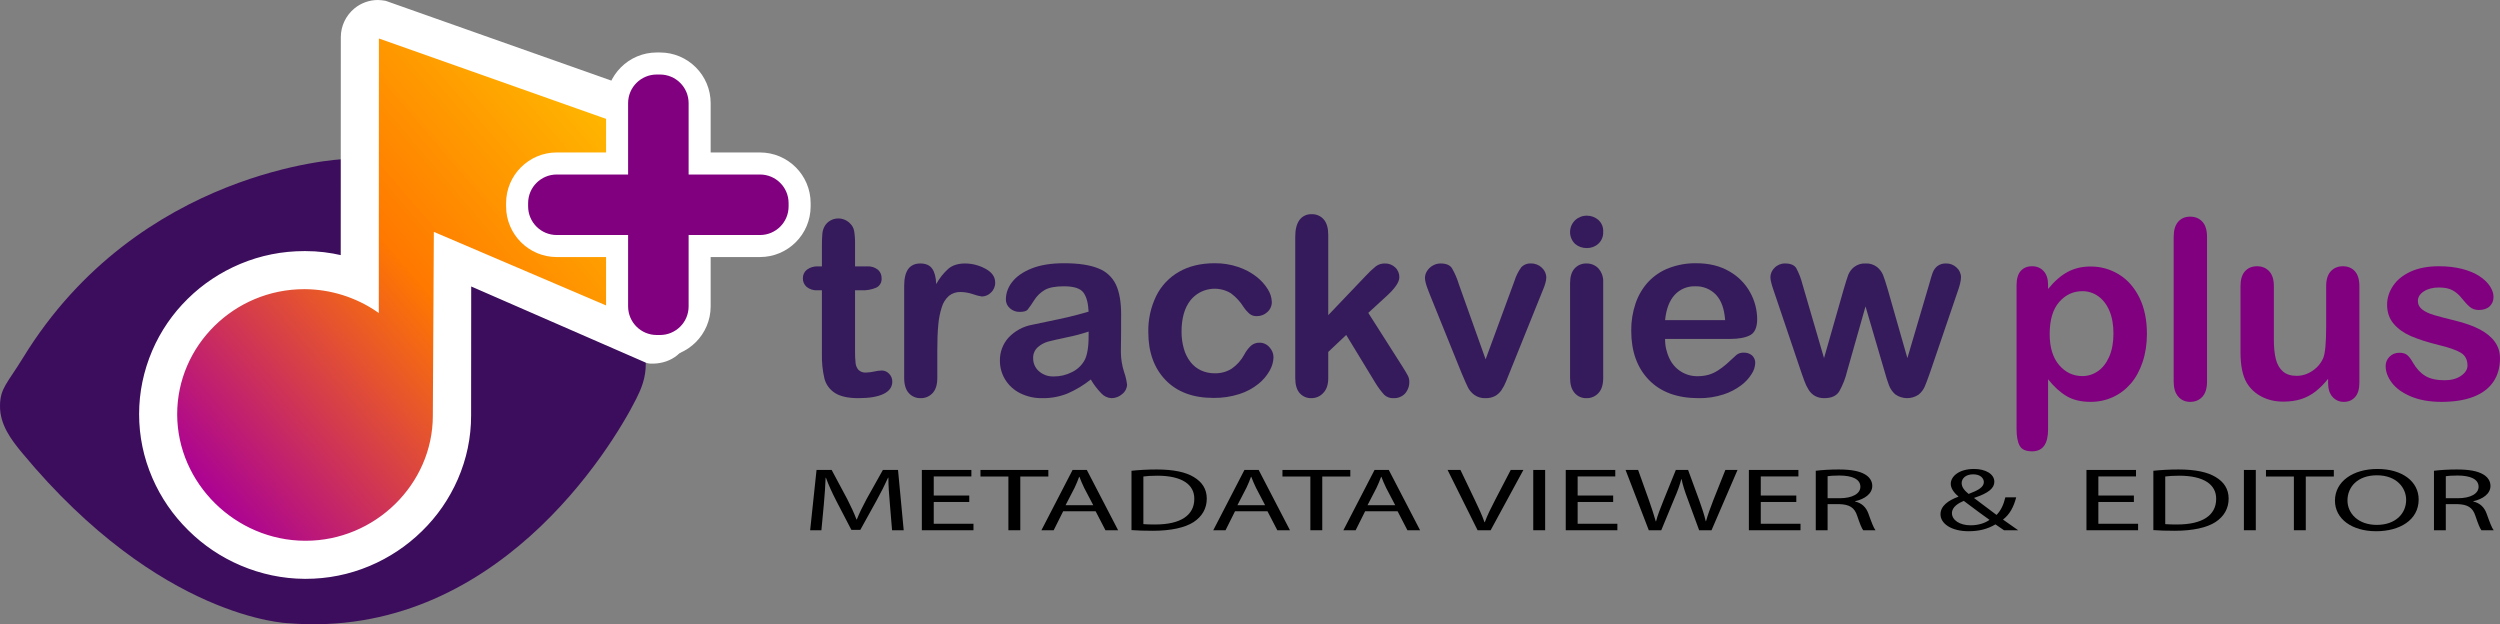 <?xml version="1.0" encoding="UTF-8"?>
<svg id="Layer_2" data-name="Layer 2" xmlns="http://www.w3.org/2000/svg" width="1247.837" height="311.592" xmlns:xlink="http://www.w3.org/1999/xlink" viewBox="0 0 1247.837 311.592">
  <rect x="0" y="0" width="1247.837" height="311.592" fill="#808080" stroke="none"/>
  <defs>
    <linearGradient id="linear-gradient" x1="64.427" y1="343.176" x2="305.056" y2="553.515" gradientTransform="translate(24.37 570.954) rotate(.513) scale(.951 -.963) skewX(-.321)" gradientUnits="userSpaceOnUse">
      <stop offset=".02" stop-color="#aa0097"/>
      <stop offset=".52" stop-color="#ff7800"/>
      <stop offset=".98" stop-color="#ffbe00"/>
    </linearGradient>
  </defs>
  <g id="Icons">
    <g id="TrackView_Text" data-name="TrackView Text">
      <g>
        <path id="Eye" d="M11.05,226.063C5.505,219.376-.106,211.917,.002,202.526c.102-8.826,3.534-10.987,11.529-24.018,57.937-94.432,159.48-99.042,159.48-99.042,71.738,8.143,150.742,59.837,151.314,101.924,.099,7.27-2.332,12.87-4.804,17.773-12.422,24.643-70.487,120.182-173.411,111.924-0-0-63.905-1.616-133.06-85.024Z" style="fill: #3c0d5d;"/>
        <g id="Note">
          <path d="M153.137,279.442c-19.337-.099-37.59-7.745-51.501-21.508-13.96-13.812-21.656-31.966-21.656-51.205,0-19.14,7.597-37.244,21.409-50.859,13.812-13.566,32.114-21.064,51.501-21.064h.444c9.422,.049,18.597,1.924,27.23,5.476l.049-121.727c0-2.713,1.184-5.278,3.305-7.005,1.628-1.332,3.601-2.023,5.673-2.023,.592,0,1.233,.049,1.875,.148l137.627,48.68c4.144,.888,7.153,4.538,7.153,8.83v95.802c0,2.713-1.184,5.278-3.305,7.005-1.628,1.332-3.601,2.023-5.673,2.023-.592,0-1.233-.049-1.875-.197l-98.805-40.59-.049,76.291c0,19.091-7.646,37.146-21.607,50.859-13.862,13.566-32.114,21.064-51.353,21.064h-.444Z" style="fill: url(#linear-gradient); stroke: #fff; stroke-miterlimit: 10;"/>
          <path d="M188.621,18.505l137.627,48.68-1.574,95.27-107.631-45.963-.501,90.977c0,34.58-29.154,62.945-63.981,62.945h-.345c-35.024-.148-64.228-28.957-64.277-63.636,0-34.531,28.661-62.945,63.932-62.945h.395c12.924,.099,25.602,4.094,36.307,11.445l.049-136.772h0Zm0-18.005c-4.094,0-8.139,1.431-11.346,4.045-4.193,3.453-6.66,8.583-6.66,13.96l-.049,109.444c-5.87-1.381-11.987-2.121-18.104-2.121h-.543c-11.001,0-21.705,2.121-31.818,6.364-9.718,4.094-18.499,9.866-26.046,17.315-7.547,7.4-13.467,16.082-17.611,25.701-4.292,10.063-6.512,20.62-6.512,31.522,0,10.951,2.22,21.607,6.61,31.719,4.193,9.669,10.162,18.351,17.759,25.849,7.548,7.498,16.328,13.368,26.046,17.512,10.113,4.292,20.817,6.561,31.769,6.61h.444c10.902,0,21.557-2.121,31.67-6.364,9.718-4.094,18.449-9.866,26.046-17.315,7.597-7.4,13.516-16.032,17.759-25.701,4.39-10.063,6.61-20.669,6.61-31.621l.049-65.191,87.952,38.37c1.153,.461,2.459,.436,3.7,.395,4.092-.136,8.139-1.431,11.346-4.045,4.193-3.453,6.66-8.583,6.66-13.96V67.185c0-8.534-6.018-15.884-14.306-17.611L192.37,.895c-1.332-.197-2.565-.395-3.749-.395h0Z" style="fill: #fff; stroke: #fff; stroke-miterlimit: 10;"/>
        </g>
        <g id="Plus">
          <path d="M327.791,172.708c-10.907,0-19.781-8.874-19.781-19.781v-30.121h-30.121c-10.907,0-19.781-8.874-19.781-19.781v-1.642c0-10.907,8.874-19.781,19.781-19.781h30.121v-30.122c0-10.907,8.874-19.781,19.781-19.781h1.642c10.907,0,19.781,8.874,19.781,19.781v30.122h30.122c10.907,0,19.781,8.874,19.781,19.781v1.642c0,10.907-8.874,19.781-19.781,19.781h-30.122v30.121c0,10.907-8.874,19.781-19.781,19.781h-1.642Z" style="fill: purple;"/>
          <path d="M329.433,37.199c7.887,0,14.281,6.394,14.281,14.281v35.621h35.621c7.887,0,14.281,6.394,14.281,14.281v1.642c0,7.887-6.394,14.281-14.281,14.281h-35.621v35.621c0,7.887-6.394,14.281-14.281,14.281h-1.642c-7.887,0-14.281-6.394-14.281-14.281v-35.621h-35.621c-7.887,0-14.281-6.394-14.281-14.281v-1.642c0-7.887,6.394-14.281,14.281-14.281h35.621V51.48c0-7.887,6.394-14.281,14.281-14.281h1.642m0-11h-1.642c-13.94,0-25.281,11.341-25.281,25.281v24.621h-24.621c-13.94,0-25.281,11.341-25.281,25.281v1.642c0,13.94,11.341,25.281,25.281,25.281h24.621v24.621c0,13.94,11.341,25.281,25.281,25.281h1.642c13.94,0,25.281-11.341,25.281-25.281v-24.621h24.621c13.94,0,25.281-11.341,25.281-25.281v-1.642c0-13.94-11.341-25.281-25.281-25.281h-24.621v-24.621c0-13.94-11.341-25.281-25.281-25.281h0Z" style="fill: #fff;"/>
        </g>
      </g>
      <g>
        <path d="M408.428,132.965h1.817v-9.933c0-2.664,.071-4.754,.212-6.268,.098-1.374,.501-2.708,1.181-3.906,.667-1.15,1.628-2.102,2.786-2.756,1.233-.712,2.635-1.078,4.058-1.06,2.133,.014,4.177,.861,5.693,2.362,1.112,1.017,1.866,2.366,2.15,3.846,.35,2.131,.502,4.291,.454,6.45v11.265h6.056c1.932-.134,3.844,.46,5.36,1.666,1.218,1.079,1.895,2.643,1.847,4.27,.157,1.947-.886,3.793-2.634,4.663-2.38,1.009-4.958,1.465-7.54,1.333h-3.089v30.402c-.03,1.992,.061,3.984,.273,5.965,.121,1.254,.629,2.44,1.454,3.392,1.038,.962,2.437,1.435,3.846,1.302,1.326-.044,2.644-.216,3.936-.514,1.273-.295,2.57-.468,3.876-.515,1.371,.017,2.674,.597,3.604,1.605,1.059,1.044,1.64,2.48,1.605,3.967-0,2.665-1.454,4.704-4.361,6.117-2.907,1.413-7.086,2.12-12.537,2.12-5.168-0-9.085-.868-11.749-2.605-2.601-1.647-4.474-4.225-5.238-7.207-.933-4.029-1.35-8.16-1.242-12.294v-31.735h-2.18c-1.965,.137-3.91-.468-5.45-1.696-1.232-1.084-1.92-2.659-1.878-4.3-.039-1.651,.688-3.228,1.969-4.27,1.65-1.216,3.678-1.807,5.722-1.666Z" style="fill: #351b5b;"/>
        <path d="M467.84,174.874v13.809c0,3.351-.787,5.864-2.362,7.54-1.543,1.662-3.728,2.579-5.996,2.514-2.238,.063-4.389-.869-5.875-2.544-1.535-1.696-2.302-4.199-2.301-7.51v-46.028c0-7.428,2.685-11.143,8.055-11.143,2.745,0,4.723,.868,5.935,2.604,1.212,1.736,1.878,4.3,1.998,7.692,1.576-2.892,3.635-5.493,6.087-7.692,2.079-1.735,4.855-2.603,8.327-2.604,3.535,.016,7.011,.911,10.114,2.604,3.271,1.737,4.906,4.038,4.906,6.904,.055,1.889-.707,3.709-2.09,4.997-1.186,1.224-2.807,1.931-4.512,1.969-1.5-.212-2.973-.588-4.391-1.12-1.979-.687-4.053-1.065-6.147-1.12-2.143-.093-4.248,.584-5.935,1.908-1.694,1.518-2.932,3.479-3.573,5.662-.928,2.9-1.517,5.897-1.756,8.933-.324,3.452-.485,7.661-.485,12.628Z" style="fill: #351b5b;"/>
        <path d="M544.452,189.409c-3.539,2.835-7.439,5.188-11.598,6.995-3.993,1.603-8.265,2.396-12.567,2.332-3.874,.083-7.709-.78-11.174-2.514-3.059-1.536-5.628-3.896-7.419-6.813-1.719-2.806-2.621-6.036-2.604-9.326-.097-4.264,1.442-8.403,4.3-11.568,3.149-3.347,7.288-5.597,11.81-6.419,1.049-.242,3.654-.788,7.813-1.636,4.158-.847,7.721-1.625,10.689-2.332,2.968-.705,6.187-1.563,9.659-2.574-.202-4.36-1.08-7.559-2.634-9.598s-4.774-3.058-9.659-3.059c-4.2,0-7.36,.586-9.478,1.757-2.228,1.275-4.101,3.086-5.45,5.269-.992,1.597-2.063,3.144-3.21,4.633-.626,.747-1.969,1.121-4.027,1.12-1.773,.032-3.492-.606-4.815-1.787-1.331-1.14-2.076-2.82-2.029-4.572,.064-3.09,1.151-6.072,3.089-8.479,2.059-2.745,5.269-5.007,9.629-6.783,4.36-1.777,9.791-2.665,16.292-2.664,7.268,0,12.981,.858,17.139,2.574,3.886,1.464,7.048,4.386,8.812,8.146,1.716,3.715,2.574,8.641,2.574,14.777,0,3.876-.01,7.167-.03,9.872-.02,2.705-.051,5.713-.091,9.023,.029,3.299,.55,6.575,1.544,9.721,.751,2.107,1.268,4.29,1.545,6.51-.063,1.825-.941,3.525-2.392,4.634-1.482,1.349-3.416,2.095-5.42,2.09-1.926-.104-3.732-.964-5.027-2.393-2.035-2.086-3.805-4.416-5.27-6.935Zm-1.09-23.923c-3.457,1.17-6.987,2.111-10.568,2.816-4.624,.99-7.824,1.717-9.6,2.181-1.878,.518-3.616,1.449-5.087,2.725-1.641,1.41-2.536,3.502-2.422,5.663-.028,2.443,1.012,4.776,2.846,6.389,2.047,1.812,4.719,2.757,7.45,2.635,3.148,.029,6.256-.709,9.054-2.151,2.526-1.213,4.642-3.139,6.086-5.541,1.494-2.503,2.24-6.621,2.241-12.355l0-2.362Z" style="fill: #351b5b;"/>
        <path d="M635.66,178.266c-.07,2.318-.704,4.584-1.847,6.601-1.426,2.575-3.339,4.848-5.633,6.692-2.831,2.287-6.067,4.023-9.538,5.118-4.186,1.345-8.564,2-12.961,1.938-10.215,0-18.189-2.977-23.923-8.932-5.733-5.955-8.6-13.939-8.6-23.953-.125-6.222,1.224-12.385,3.937-17.986,2.5-5.077,6.466-9.286,11.386-12.083,4.966-2.847,10.902-4.27,17.806-4.27,4.004-.044,7.987,.59,11.779,1.877,3.279,1.094,6.35,2.732,9.085,4.845,2.271,1.741,4.201,3.887,5.693,6.329,1.201,1.877,1.881,4.041,1.968,6.268,.027,1.917-.78,3.751-2.211,5.026-1.447,1.363-3.372,2.102-5.36,2.059-1.228,.046-2.435-.327-3.422-1.059-1.171-.995-2.2-2.146-3.058-3.422-1.657-2.678-3.805-5.02-6.329-6.904-6.639-4.082-15.274-2.619-20.198,3.421-2.989,3.815-4.482,9.033-4.482,15.655-.029,2.897,.358,5.783,1.151,8.57,.671,2.414,1.802,4.676,3.331,6.661,1.398,1.794,3.204,3.227,5.269,4.179,2.13,.964,4.445,1.45,6.783,1.424,3.001,.085,5.961-.715,8.509-2.302,2.615-1.813,4.764-4.221,6.268-7.025,.835-1.628,1.941-3.103,3.27-4.361,1.18-1.054,2.718-1.617,4.3-1.575,1.938-.037,3.788,.81,5.027,2.302,1.251,1.331,1.963,3.079,1.999,4.906Z" style="fill: #351b5b;"/>
        <path d="M686.533,191.165l-14.596-23.983-8.963,8.479v13.143c0,3.19-.838,5.643-2.513,7.359-1.482,1.63-3.581,2.564-5.784,2.574-2.282,.112-4.491-.825-5.996-2.544-1.454-1.696-2.18-4.199-2.18-7.51V118.187c0-3.674,.707-6.47,2.12-8.388,1.407-1.916,3.682-2.997,6.056-2.877,2.31-.101,4.541,.858,6.057,2.604,1.493,1.737,2.24,4.3,2.241,7.691v40.092l18.593-19.5c1.622-1.792,3.384-3.453,5.269-4.966,1.29-.913,2.842-1.381,4.421-1.333,1.91-.057,3.763,.652,5.148,1.968,1.357,1.277,2.106,3.072,2.059,4.936,0,2.423-2.241,5.653-6.723,9.69l-8.782,8.054,16.958,26.648c1.251,1.979,2.15,3.483,2.695,4.512,.509,.898,.789,1.907,.817,2.938,.126,2.271-.646,4.5-2.15,6.207-1.476,1.532-3.537,2.359-5.663,2.272-1.712,.112-3.396-.479-4.663-1.636-1.656-1.835-3.136-3.822-4.421-5.935Z" style="fill: #351b5b;"/>
        <path d="M728.141,141.807l13.383,37.548,14.414-39.184c.743-2.396,1.868-4.655,3.331-6.692,1.264-1.386,3.096-2.112,4.966-1.968,1.998-.04,3.929,.724,5.36,2.12,1.4,1.248,2.203,3.031,2.211,4.906-.02,.861-.152,1.716-.393,2.543-.249,.926-.552,1.835-.909,2.725-.343,.848-.737,1.817-1.18,2.907l-15.868,39.365c-.445,1.131-1.02,2.565-1.726,4.301-.617,1.568-1.41,3.061-2.363,4.452-.829,1.197-1.929,2.182-3.209,2.876-1.435,.724-3.027,1.078-4.634,1.03-1.994,.103-3.966-.462-5.602-1.606-1.273-.932-2.327-2.131-3.089-3.512-.666-1.272-1.786-3.786-3.36-7.541l-15.747-38.941c-.363-.968-.736-1.937-1.119-2.907-.384-.968-.708-1.959-.969-2.967-.239-.848-.372-1.723-.394-2.604,.019-1.195,.376-2.361,1.03-3.362,.707-1.131,1.686-2.068,2.846-2.725,1.193-.701,2.553-1.067,3.936-1.06,2.745,0,4.633,.787,5.663,2.362,1.442,2.504,2.59,5.167,3.423,7.934Z" style="fill: #351b5b;"/>
        <path d="M792.034,123.819c-2.163,.05-4.267-.705-5.904-2.12-3.236-3.186-3.277-8.393-.09-11.629,.05-.051,.1-.101,.151-.15,1.584-1.479,3.676-2.292,5.843-2.271,2.084-.02,4.105,.711,5.694,2.059,1.713,1.505,2.631,3.72,2.483,5.996,.121,2.25-.767,4.437-2.423,5.966-1.577,1.419-3.633,2.187-5.754,2.15Zm8.177,17.079v47.784c0,3.311-.788,5.814-2.363,7.51-1.534,1.679-3.722,2.607-5.995,2.544-2.261,.071-4.433-.887-5.905-2.605-1.514-1.736-2.27-4.219-2.271-7.449v-47.299c0-3.271,.757-5.734,2.271-7.389,1.509-1.654,3.668-2.561,5.905-2.483,2.261-.067,4.443,.837,5.995,2.483,1.664,1.901,2.512,4.381,2.362,6.903l0,0Z" style="fill: #351b5b;"/>
        <path d="M863.439,169.181h-32.341c-.033,3.443,.745,6.846,2.272,9.932,2.558,5.37,8.013,8.754,13.96,8.661,1.83,.019,3.654-.215,5.419-.697,1.685-.486,3.287-1.221,4.755-2.18,1.489-.955,2.906-2.018,4.24-3.18,1.292-1.13,2.968-2.664,5.028-4.603,1.04-.789,2.331-1.176,3.633-1.09,1.499-.068,2.968,.43,4.117,1.394,1.085,1.012,1.663,2.455,1.575,3.936-.119,1.87-.724,3.676-1.757,5.239-1.386,2.236-3.184,4.188-5.299,5.753-2.692,2.01-5.701,3.555-8.903,4.573-3.981,1.274-8.144,1.888-12.324,1.817-10.62,0-18.877-3.028-24.771-9.085-5.896-6.056-8.843-14.272-8.841-24.649-.043-4.622,.694-9.219,2.179-13.596,1.342-3.99,3.509-7.653,6.36-10.75,2.866-3.042,6.387-5.393,10.296-6.873,4.332-1.64,8.933-2.452,13.565-2.392,6.46,0,12.002,1.363,16.625,4.088,4.384,2.48,7.983,6.142,10.387,10.568,2.231,4.045,3.418,8.583,3.453,13.202,0,4.159-1.191,6.855-3.573,8.086-2.382,1.231-5.733,1.847-10.054,1.847Zm-32.341-9.387h29.979c-.404-5.652-1.928-9.881-4.573-12.687-2.717-2.837-6.522-4.37-10.447-4.209-3.841-.117-7.543,1.441-10.145,4.27-2.645,2.847-4.25,7.056-4.815,12.627Z" style="fill: #351b5b;"/>
        <path d="M899.654,141.807l10.782,36.943,9.811-34.338c1.048-3.593,1.825-6.046,2.33-7.359,.622-1.469,1.601-2.759,2.847-3.755,1.628-1.269,3.662-1.904,5.723-1.787,2.081-.123,4.136,.512,5.785,1.787,1.276,1.037,2.283,2.367,2.936,3.876,.566,1.393,1.354,3.805,2.363,7.238l9.812,34.339,10.9-36.943c.728-2.665,1.314-4.593,1.757-5.784,.467-1.223,1.238-2.307,2.241-3.15,1.3-.989,2.914-1.473,4.543-1.363,1.921-.022,3.772,.718,5.148,2.059,1.388,1.228,2.181,2.992,2.179,4.845,0,1.696-.626,4.259-1.877,7.692l-13.505,39.608c-1.172,3.352-2.081,5.775-2.727,7.268-.691,1.554-1.739,2.924-3.058,3.997-3.523,2.386-8.156,2.337-11.628-.121-1.428-1.244-2.521-2.826-3.178-4.603-.688-1.818-1.436-4.18-2.243-7.087l-9.447-32.219-9.145,32.219c-.838,3.547-2.163,6.961-3.936,10.145-1.414,2.281-3.898,3.422-7.45,3.422-1.609,.048-3.205-.317-4.633-1.06-1.295-.729-2.388-1.77-3.178-3.028-.923-1.464-1.674-3.029-2.241-4.664-.648-1.796-1.153-3.219-1.514-4.27l-13.385-39.608c-1.332-3.714-1.999-6.278-1.999-7.692,.018-1.818,.784-3.549,2.119-4.784,1.37-1.395,3.255-2.162,5.21-2.12,2.745,0,4.602,.777,5.572,2.332,1.355,2.517,2.392,5.192,3.087,7.964Z" style="fill: #351b5b;"/>
      </g>
      <g>
        <path d="M1022.271,142.227v2.012c3.13-3.862,6.382-6.697,9.757-8.507,3.374-1.808,7.196-2.713,11.464-2.713,5.122,0,9.838,1.322,14.147,3.964,4.309,2.643,7.714,6.505,10.215,11.586,2.5,5.082,3.75,11.098,3.75,18.05,0,5.122-.722,9.829-2.164,14.116-1.444,4.29-3.426,7.888-5.946,10.794-2.521,2.907-5.498,5.143-8.933,6.708-3.436,1.564-7.126,2.347-11.068,2.347-4.756,0-8.75-.956-11.982-2.866-3.232-1.91-6.312-4.716-9.239-8.415v25.002c0,7.318-2.663,10.976-7.988,10.976-3.131,0-5.204-.945-6.22-2.836-1.017-1.889-1.525-4.645-1.525-8.262v-71.835c0-3.171,.691-5.538,2.073-7.105,1.382-1.564,3.272-2.347,5.671-2.347,2.357,0,4.279,.804,5.763,2.409,1.484,1.606,2.225,3.913,2.225,6.921Zm32.624,24.209c0-4.391-.671-8.16-2.012-11.312-1.342-3.149-3.201-5.568-5.579-7.256-2.378-1.687-5.011-2.531-7.897-2.531-4.594,0-8.466,1.809-11.616,5.427-3.151,3.619-4.726,8.944-4.726,15.977,0,6.627,1.565,11.78,4.695,15.458,3.13,3.681,7.013,5.519,11.647,5.519,2.764,0,5.325-.802,7.684-2.408,2.357-1.606,4.248-4.015,5.671-7.227,1.423-3.211,2.134-7.094,2.134-11.647Z" style="fill: purple;"/>
        <path d="M1084.958,190.462V118.262c0-3.333,.742-5.854,2.226-7.562,1.484-1.707,3.485-2.561,6.006-2.561,2.52,0,4.553,.845,6.098,2.531,1.545,1.687,2.317,4.218,2.317,7.592v72.201c0,3.375-.783,5.906-2.347,7.592-1.565,1.687-3.589,2.531-6.068,2.531-2.439,0-4.421-.875-5.945-2.622s-2.287-4.248-2.287-7.501Z" style="fill: purple;"/>
        <path d="M1162.037,191.194v-2.134c-1.992,2.521-4.086,4.635-6.281,6.342-2.195,1.707-4.594,2.979-7.196,3.812-2.602,.832-5.57,1.25-8.903,1.25-4.025,0-7.633-.834-10.824-2.5-3.192-1.666-5.662-3.964-7.41-6.891-2.073-3.537-3.11-8.618-3.11-15.245v-32.99c0-3.333,.752-5.823,2.256-7.471,1.504-1.646,3.496-2.469,5.976-2.469,2.52,0,4.553,.834,6.098,2.5,1.545,1.667,2.317,4.147,2.317,7.44v26.648c0,3.863,.325,7.104,.976,9.727,.65,2.621,1.818,4.675,3.506,6.158,1.687,1.485,3.974,2.226,6.861,2.226,2.805,0,5.447-.833,7.927-2.5,2.479-1.666,4.289-3.842,5.427-6.525,.935-2.357,1.403-7.521,1.403-15.489v-20.245c0-3.293,.772-5.772,2.317-7.44,1.545-1.666,3.557-2.5,6.037-2.5,2.479,0,4.472,.824,5.976,2.469,1.504,1.647,2.256,4.138,2.256,7.471v48.235c0,3.171-.723,5.549-2.164,7.135-1.444,1.585-3.304,2.378-5.58,2.378-2.277,0-4.158-.824-5.64-2.469-1.485-1.647-2.226-3.954-2.226-6.922Z" style="fill: purple;"/>
        <path d="M1247.837,178.815c0,4.594-1.119,8.528-3.354,11.799-2.236,3.274-5.54,5.754-9.909,7.44-4.371,1.687-9.687,2.531-15.947,2.531-5.976,0-11.098-.915-15.367-2.744-4.269-1.829-7.42-4.116-9.452-6.861-2.033-2.743-3.049-5.497-3.049-8.262,0-1.829,.65-3.394,1.951-4.695,1.301-1.301,2.947-1.951,4.939-1.951,1.747,0,3.089,.427,4.025,1.281,.935,.854,1.829,2.053,2.683,3.598,1.707,2.968,3.751,5.183,6.128,6.647,2.379,1.464,5.62,2.195,9.727,2.195,3.333,0,6.068-.741,8.201-2.226,2.135-1.483,3.202-3.18,3.202-5.091,0-2.927-1.109-5.061-3.324-6.403-2.216-1.342-5.864-2.622-10.946-3.842-5.732-1.423-10.398-2.916-13.995-4.482-3.599-1.565-6.475-3.629-8.629-6.19-2.155-2.561-3.232-5.711-3.232-9.452,0-3.333,.996-6.484,2.988-9.452,1.991-2.967,4.928-5.336,8.811-7.104,3.882-1.769,8.568-2.653,14.056-2.653,4.309,0,8.18,.448,11.617,1.342,3.434,.895,6.3,2.094,8.597,3.598,2.296,1.504,4.045,3.171,5.244,5,1.199,1.829,1.799,3.619,1.799,5.366,0,1.911-.64,3.476-1.921,4.695-1.28,1.22-3.1,1.829-5.457,1.829-1.707,0-3.162-.488-4.36-1.464-1.2-.976-2.572-2.439-4.117-4.391-1.261-1.626-2.744-2.927-4.452-3.903-1.707-.976-4.025-1.464-6.952-1.464-3.009,0-5.509,.64-7.501,1.921-1.992,1.28-2.988,2.876-2.988,4.787,0,1.748,.732,3.182,2.195,4.299,1.464,1.119,3.435,2.043,5.915,2.775,2.479,.732,5.894,1.626,10.245,2.683,5.162,1.261,9.38,2.765,12.654,4.513,3.271,1.748,5.751,3.811,7.44,6.19,1.686,2.377,2.53,5.091,2.53,8.14Z" style="fill: purple;"/>
      </g>
      <g>
        <path d="M444.161,251.446c-.355-4.18-.77-9.261-.729-12.981h-.187c-1.574,3.492-3.473,7.286-5.755,11.41l-8.077,14.599h-4.461l-7.452-14.331c-2.179-4.252-3.955-8.113-5.237-11.677h-.159c-.16,3.75-.456,8.761-.897,13.277l-1.217,12.92h-5.612l3.184-30.097h7.547l7.788,14.568c1.884,3.684,3.419,6.998,4.607,10.139h.178c1.201-3.048,2.799-6.365,4.84-10.136l8.16-14.571h7.553l2.836,30.097h-5.808l-1.1-13.216Z"/>
        <path d="M483.794,250.553h-17.733v10.871h19.833v3.238h-25.772v-30.097h24.727v3.237h-18.788v9.532h17.733v3.218Z"/>
        <path d="M503.326,237.85h-13.933v-3.284h33.871v3.284h-14v26.813h-5.939v-26.813Z"/>
        <path d="M530.656,255.203l-4.726,9.459h-6.125l15.557-30.097h7.104l15.621,30.097h-6.318l-4.899-9.459h-16.214Zm15.021-3.039l-4.529-8.661c-.992-1.97-1.679-3.763-2.356-5.491h-.159c-.655,1.759-1.369,3.598-2.268,5.438l-4.507,8.714h13.819Z"/>
        <path d="M564.765,234.979c3.624-.39,7.918-.648,12.571-.648,8.463,0,14.529,1.321,18.53,3.781,4.09,2.436,6.476,5.922,6.476,10.769,0,4.935-2.342,8.928-6.579,11.708-4.322,2.801-11.394,4.339-20.252,4.339-4.233,0-7.74-.108-10.746-.335v-29.614Zm5.934,26.625c1.499,.159,3.686,.183,5.941,.183,12.661,.02,19.48-4.621,19.48-12.759,.071-7.108-6.039-11.594-18.498-11.594-3.056,0-5.347,.187-6.923,.396v23.774Z"/>
        <path d="M616.434,255.203l-4.726,9.459h-6.125l15.557-30.097h7.104l15.621,30.097h-6.318l-4.899-9.459h-16.214Zm15.021-3.039l-4.529-8.661c-.992-1.97-1.68-3.763-2.356-5.491h-.16c-.655,1.759-1.369,3.598-2.268,5.438l-4.507,8.714h13.819Z"/>
        <path d="M654.049,237.85h-13.933v-3.284h33.871v3.284h-14v26.813h-5.939v-26.813Z"/>
        <path d="M681.378,255.203l-4.726,9.459h-6.125l15.557-30.097h7.104l15.622,30.097h-6.317l-4.899-9.459h-16.214Zm15.021-3.039l-4.529-8.661c-.992-1.97-1.679-3.763-2.356-5.491h-.159c-.655,1.759-1.37,3.598-2.268,5.438l-4.507,8.714h13.819Z"/>
        <path d="M737.519,264.663l-14.978-30.097h6.419l7.106,14.838c1.964,4.058,3.658,7.726,4.891,11.229h.16c1.281-3.477,3.156-7.265,5.208-11.181l7.735-14.886h6.316l-16.34,30.097h-6.518Z"/>
        <path d="M771.237,234.566v30.097h-5.939v-30.097h5.939Z"/>
        <path d="M805.189,250.553h-17.733v10.871h19.833v3.238h-25.772v-30.097h24.727v3.237h-18.788v9.532h17.733v3.218Z"/>
        <path d="M822.97,264.663l-11.594-30.097h6.262l5.447,15.231c1.318,3.763,2.541,7.491,3.355,10.403h.159c.742-2.988,2.178-6.578,3.72-10.449l6.143-15.184h6.123l5.592,15.251c1.276,3.605,2.505,7.151,3.209,10.322h.147c.912-3.297,2.183-6.652,3.607-10.397l6.05-15.177h6.066l-12.979,30.097h-6.171l-5.757-15.66c-1.45-3.875-2.405-6.802-3.024-9.844h-.136c-.756,3.019-1.825,5.945-3.522,9.839l-6.474,15.666h-6.225Z"/>
        <path d="M896.597,250.553h-17.733v10.871h19.833v3.238h-25.772v-30.097h24.727v3.237h-18.788v9.532h17.733v3.218Z"/>
        <path d="M906.314,234.979c2.998-.397,7.3-.648,11.361-.648,6.272,0,10.404,.785,13.255,2.477,2.259,1.317,3.588,3.367,3.588,5.721,0,3.954-3.836,6.583-8.621,7.669v.109c3.488,.805,5.597,2.975,6.708,6.094,1.504,4.207,2.588,7.084,3.517,8.261h-6.127c-.719-.871-1.753-3.437-3.004-7.206-1.357-4.121-3.832-5.719-9.181-5.837h-5.591v13.043h-5.903v-29.684Zm5.903,13.7h6.036c6.323,0,10.327-2.265,10.327-5.715,0-3.91-4.284-5.607-10.515-5.614-2.865,0-4.846,.172-5.848,.342v10.986Z"/>
        <path d="M1000.26,264.663c-1.316-.866-2.497-1.716-4.268-2.933-3.98,2.39-8.331,3.424-13.361,3.424-8.879,0-14.063-3.938-14.063-8.443,0-4.101,3.747-6.899,8.92-8.788l.012-.141c-2.349-1.95-3.808-4.148-3.808-6.279,0-3.682,4.042-7.43,11.632-7.43,5.694,0,10.118,2.48,10.118,6.39,0,3.159-2.811,5.653-10.036,8.028l-.015,.15c3.879,2.957,8.21,6.221,11.148,8.374,2.109-2.102,3.507-5.007,4.406-8.786h5.408c-1.221,4.728-3.174,8.47-6.59,11.105,2.455,1.723,4.817,3.4,7.579,5.327h-7.083Zm-7.225-5.177c-2.713-1.953-7.804-5.639-12.844-9.477-2.501,1.04-5.911,2.941-5.911,6.105,0,3.465,3.84,6.083,9.332,6.083,3.976,0,7.248-1.145,9.423-2.711Zm-13.904-18.362c0,2.159,1.544,3.814,3.48,5.416,4.641-1.74,7.594-3.341,7.594-5.889,0-1.86-1.582-3.898-5.322-3.898-3.759,0-5.752,2.074-5.752,4.371Z"/>
        <path d="M1065.097,250.553h-17.733v10.871h19.833v3.238h-25.772v-30.097h24.727v3.237h-18.788v9.532h17.733v3.218Z"/>
        <path d="M1074.813,234.979c3.624-.39,7.917-.648,12.571-.648,8.463,0,14.529,1.321,18.53,3.781,4.09,2.436,6.477,5.922,6.477,10.769,0,4.935-2.343,8.928-6.58,11.708-4.322,2.801-11.394,4.339-20.252,4.339-4.233,0-7.741-.108-10.746-.335v-29.614Zm5.933,26.625c1.499,.159,3.686,.183,5.941,.183,12.661,.02,19.48-4.621,19.48-12.759,.071-7.108-6.039-11.594-18.498-11.594-3.055,0-5.346,.187-6.924,.396v23.774Z"/>
        <path d="M1125.947,234.566v30.097h-5.939v-30.097h5.939Z"/>
        <path d="M1144.958,237.85h-13.934v-3.284h33.871v3.284h-13.999v26.813h-5.939v-26.813Z"/>
        <path d="M1207.24,249.313c0,10.327-9.563,15.841-21.223,15.841-12.131,0-20.559-6.18-20.559-15.275,0-9.537,8.97-15.805,21.18-15.805,12.491,0,20.601,6.296,20.601,15.239Zm-35.534,.475c0,6.44,5.315,12.204,14.633,12.204,9.383,0,14.654-5.67,14.654-12.508,0-5.992-4.751-12.248-14.58-12.248-9.819,0-14.707,5.969-14.707,12.552Z"/>
        <path d="M1214.88,234.979c2.998-.397,7.3-.648,11.361-.648,6.272,0,10.404,.785,13.255,2.477,2.259,1.317,3.588,3.367,3.588,5.721,0,3.954-3.836,6.583-8.621,7.669v.109c3.488,.805,5.597,2.975,6.708,6.094,1.504,4.207,2.588,7.084,3.517,8.261h-6.127c-.719-.871-1.753-3.437-3.004-7.206-1.357-4.121-3.832-5.719-9.181-5.837h-5.591v13.043h-5.903v-29.684Zm5.903,13.7h6.036c6.323,0,10.327-2.265,10.327-5.715,0-3.91-4.284-5.607-10.515-5.614-2.865,0-4.846,.172-5.848,.342v10.986Z"/>
      </g>
    </g>
  </g>
</svg>